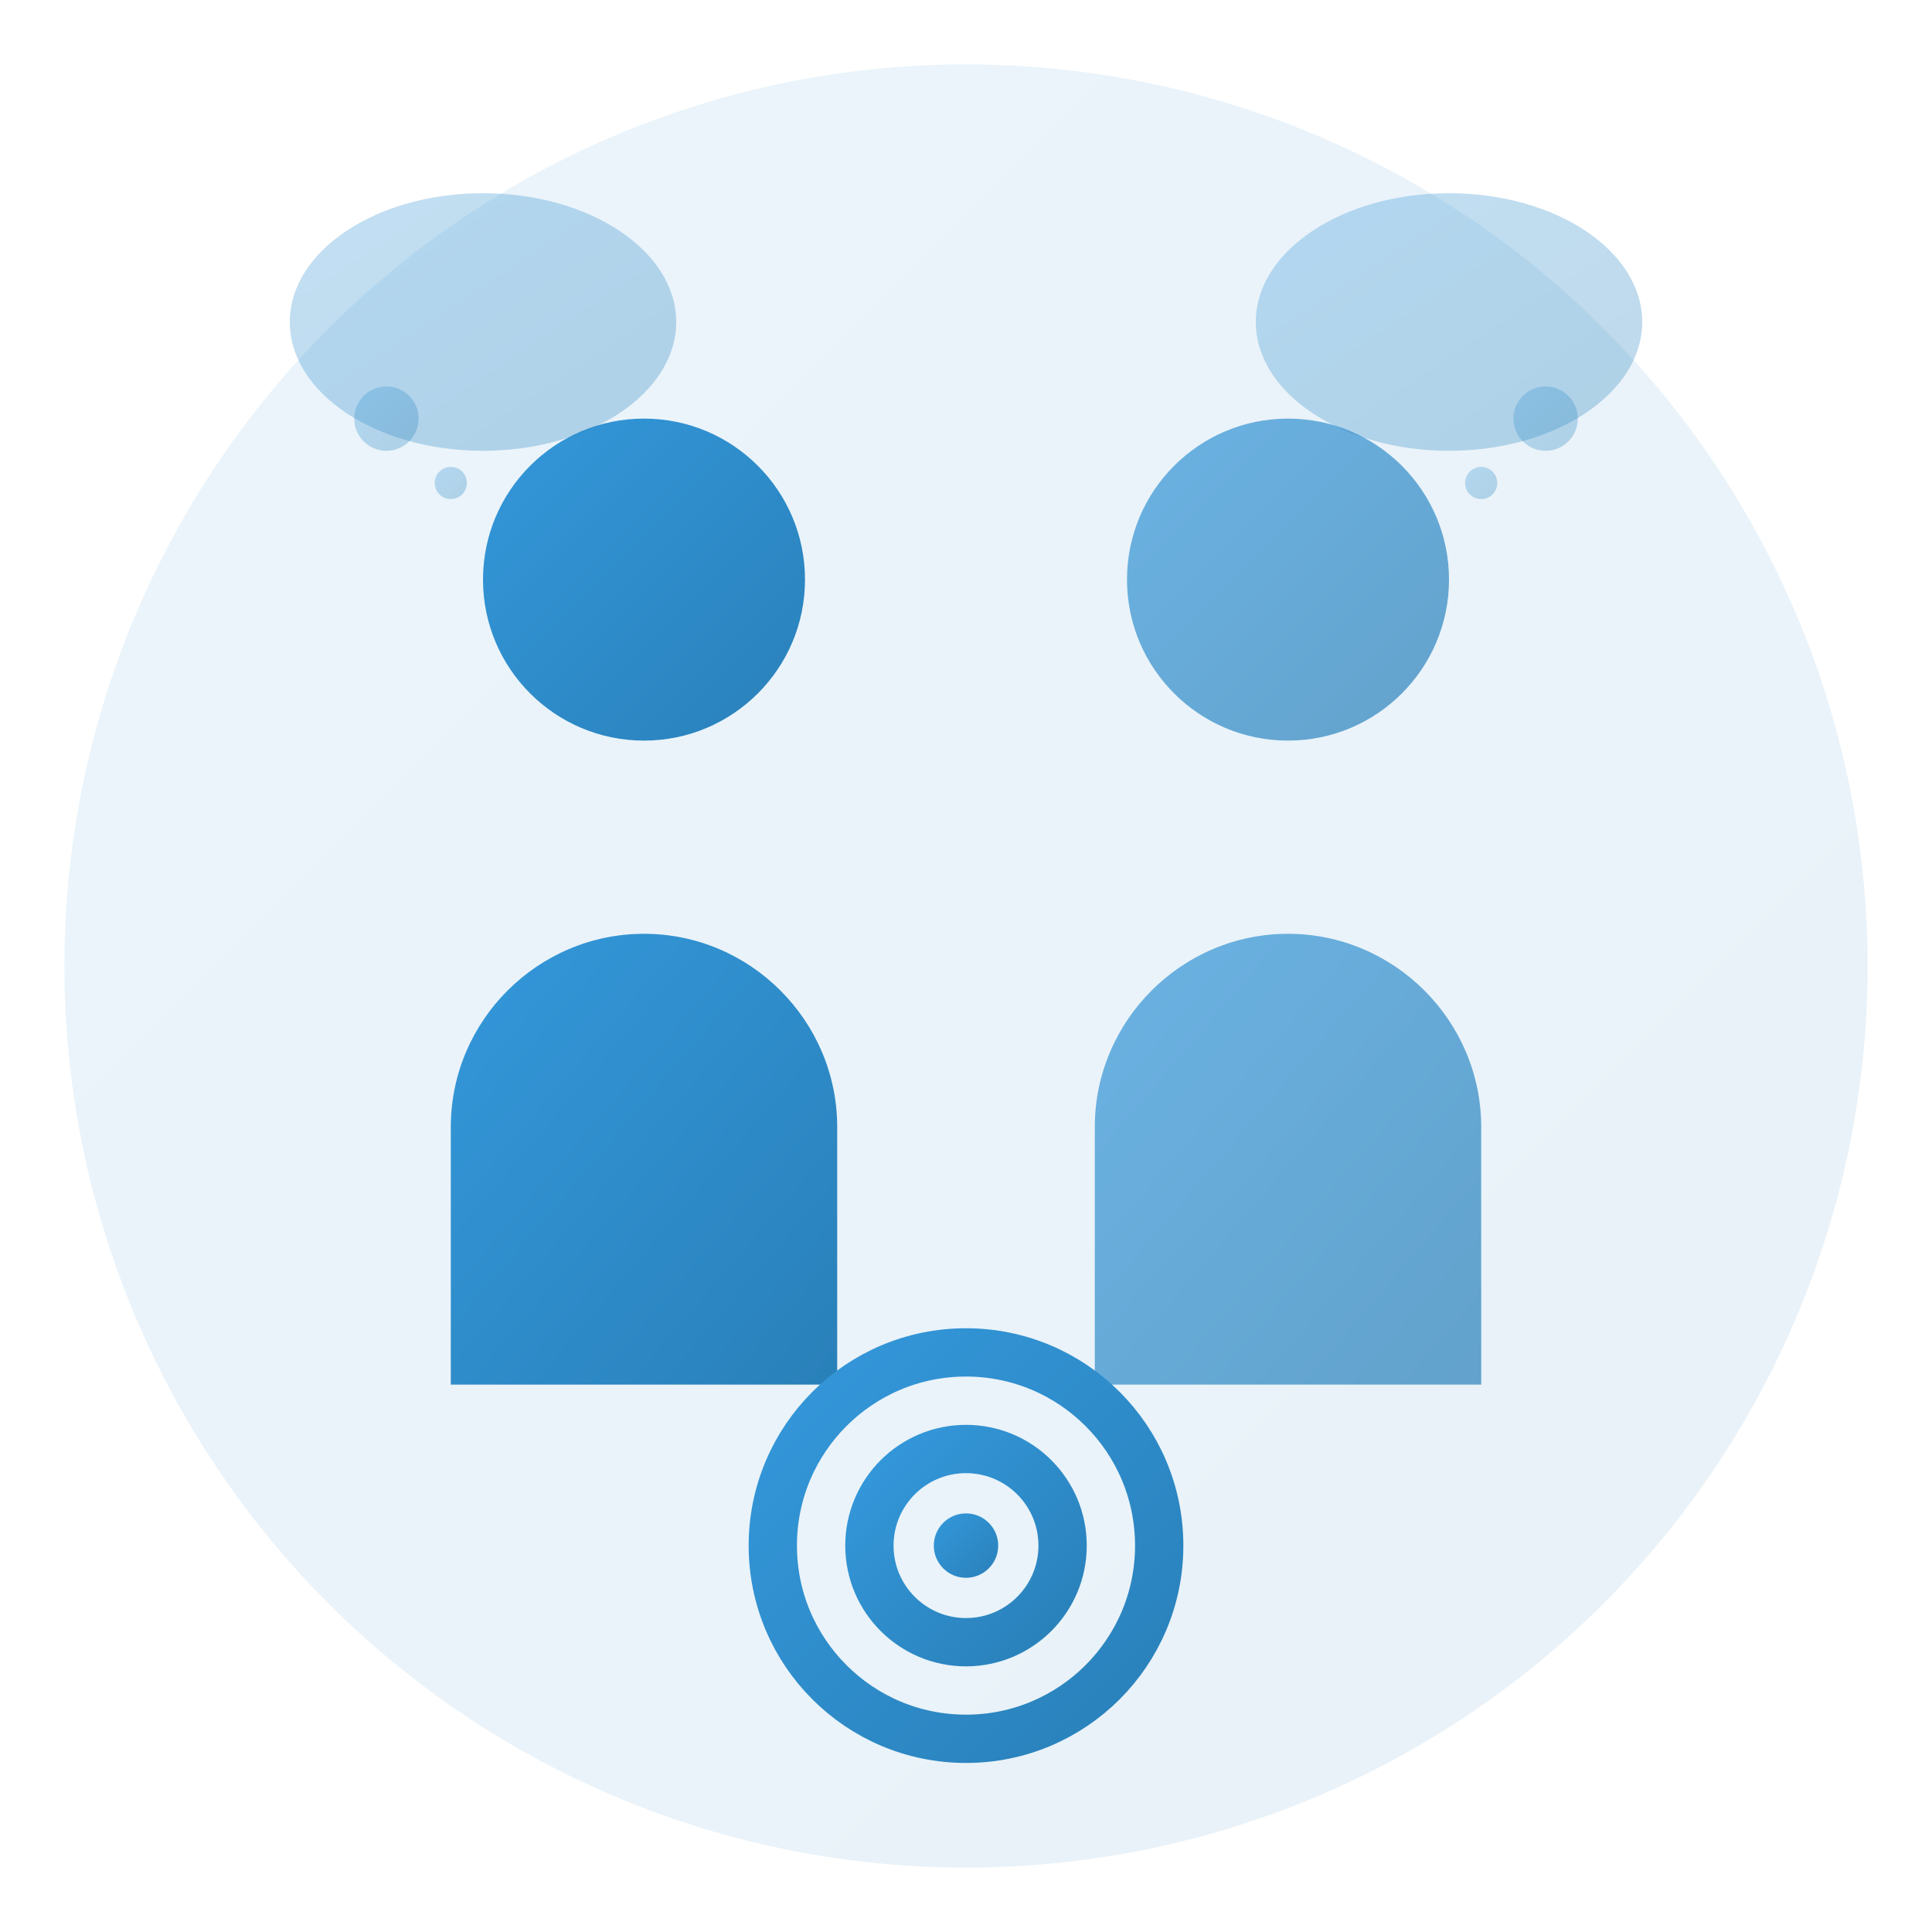 <svg width="60" height="60" viewBox="0 0 60 60" fill="none" xmlns="http://www.w3.org/2000/svg">
  <!-- One-on-One Coaching Icon -->
  <defs>
    <linearGradient id="coachingGrad" x1="0%" y1="0%" x2="100%" y2="100%">
      <stop offset="0%" style="stop-color:#3498db"/>
      <stop offset="100%" style="stop-color:#2980b9"/>
    </linearGradient>
  </defs>
  
  <!-- Background circle -->
  <circle cx="30" cy="30" r="28" fill="url(#coachingGrad)" opacity="0.1"/>
  
  <!-- Coach figure -->
  <circle cx="20" cy="18" r="5" fill="url(#coachingGrad)"/>
  <path d="M14 35c0-3.3 2.7-6 6-6s6 2.7 6 6v8H14v-8z" fill="url(#coachingGrad)"/>
  
  <!-- Student figure -->
  <circle cx="40" cy="18" r="5" fill="url(#coachingGrad)" opacity="0.7"/>
  <path d="M34 35c0-3.3 2.7-6 6-6s6 2.7 6 6v8H34v-8z" fill="url(#coachingGrad)" opacity="0.7"/>
  
  <!-- Connection line between them -->
  <line x1="25" y1="25" x2="35" y2="25" stroke="url(#coachingGrad)" stroke-width="2" stroke-dasharray="2,2"/>
  
  <!-- Speech/thought bubbles -->
  <ellipse cx="15" cy="10" rx="6" ry="4" fill="url(#coachingGrad)" opacity="0.3"/>
  <circle cx="12" cy="13" r="1" fill="url(#coachingGrad)" opacity="0.3"/>
  <circle cx="14" cy="15" r="0.5" fill="url(#coachingGrad)" opacity="0.3"/>
  
  <ellipse cx="45" cy="10" rx="6" ry="4" fill="url(#coachingGrad)" opacity="0.3"/>
  <circle cx="48" cy="13" r="1" fill="url(#coachingGrad)" opacity="0.3"/>
  <circle cx="46" cy="15" r="0.5" fill="url(#coachingGrad)" opacity="0.3"/>
  
  <!-- Target/goal symbol -->
  <circle cx="30" cy="48" r="6" fill="none" stroke="url(#coachingGrad)" stroke-width="1.5"/>
  <circle cx="30" cy="48" r="3" fill="none" stroke="url(#coachingGrad)" stroke-width="1.5"/>
  <circle cx="30" cy="48" r="1" fill="url(#coachingGrad)"/>
</svg>
